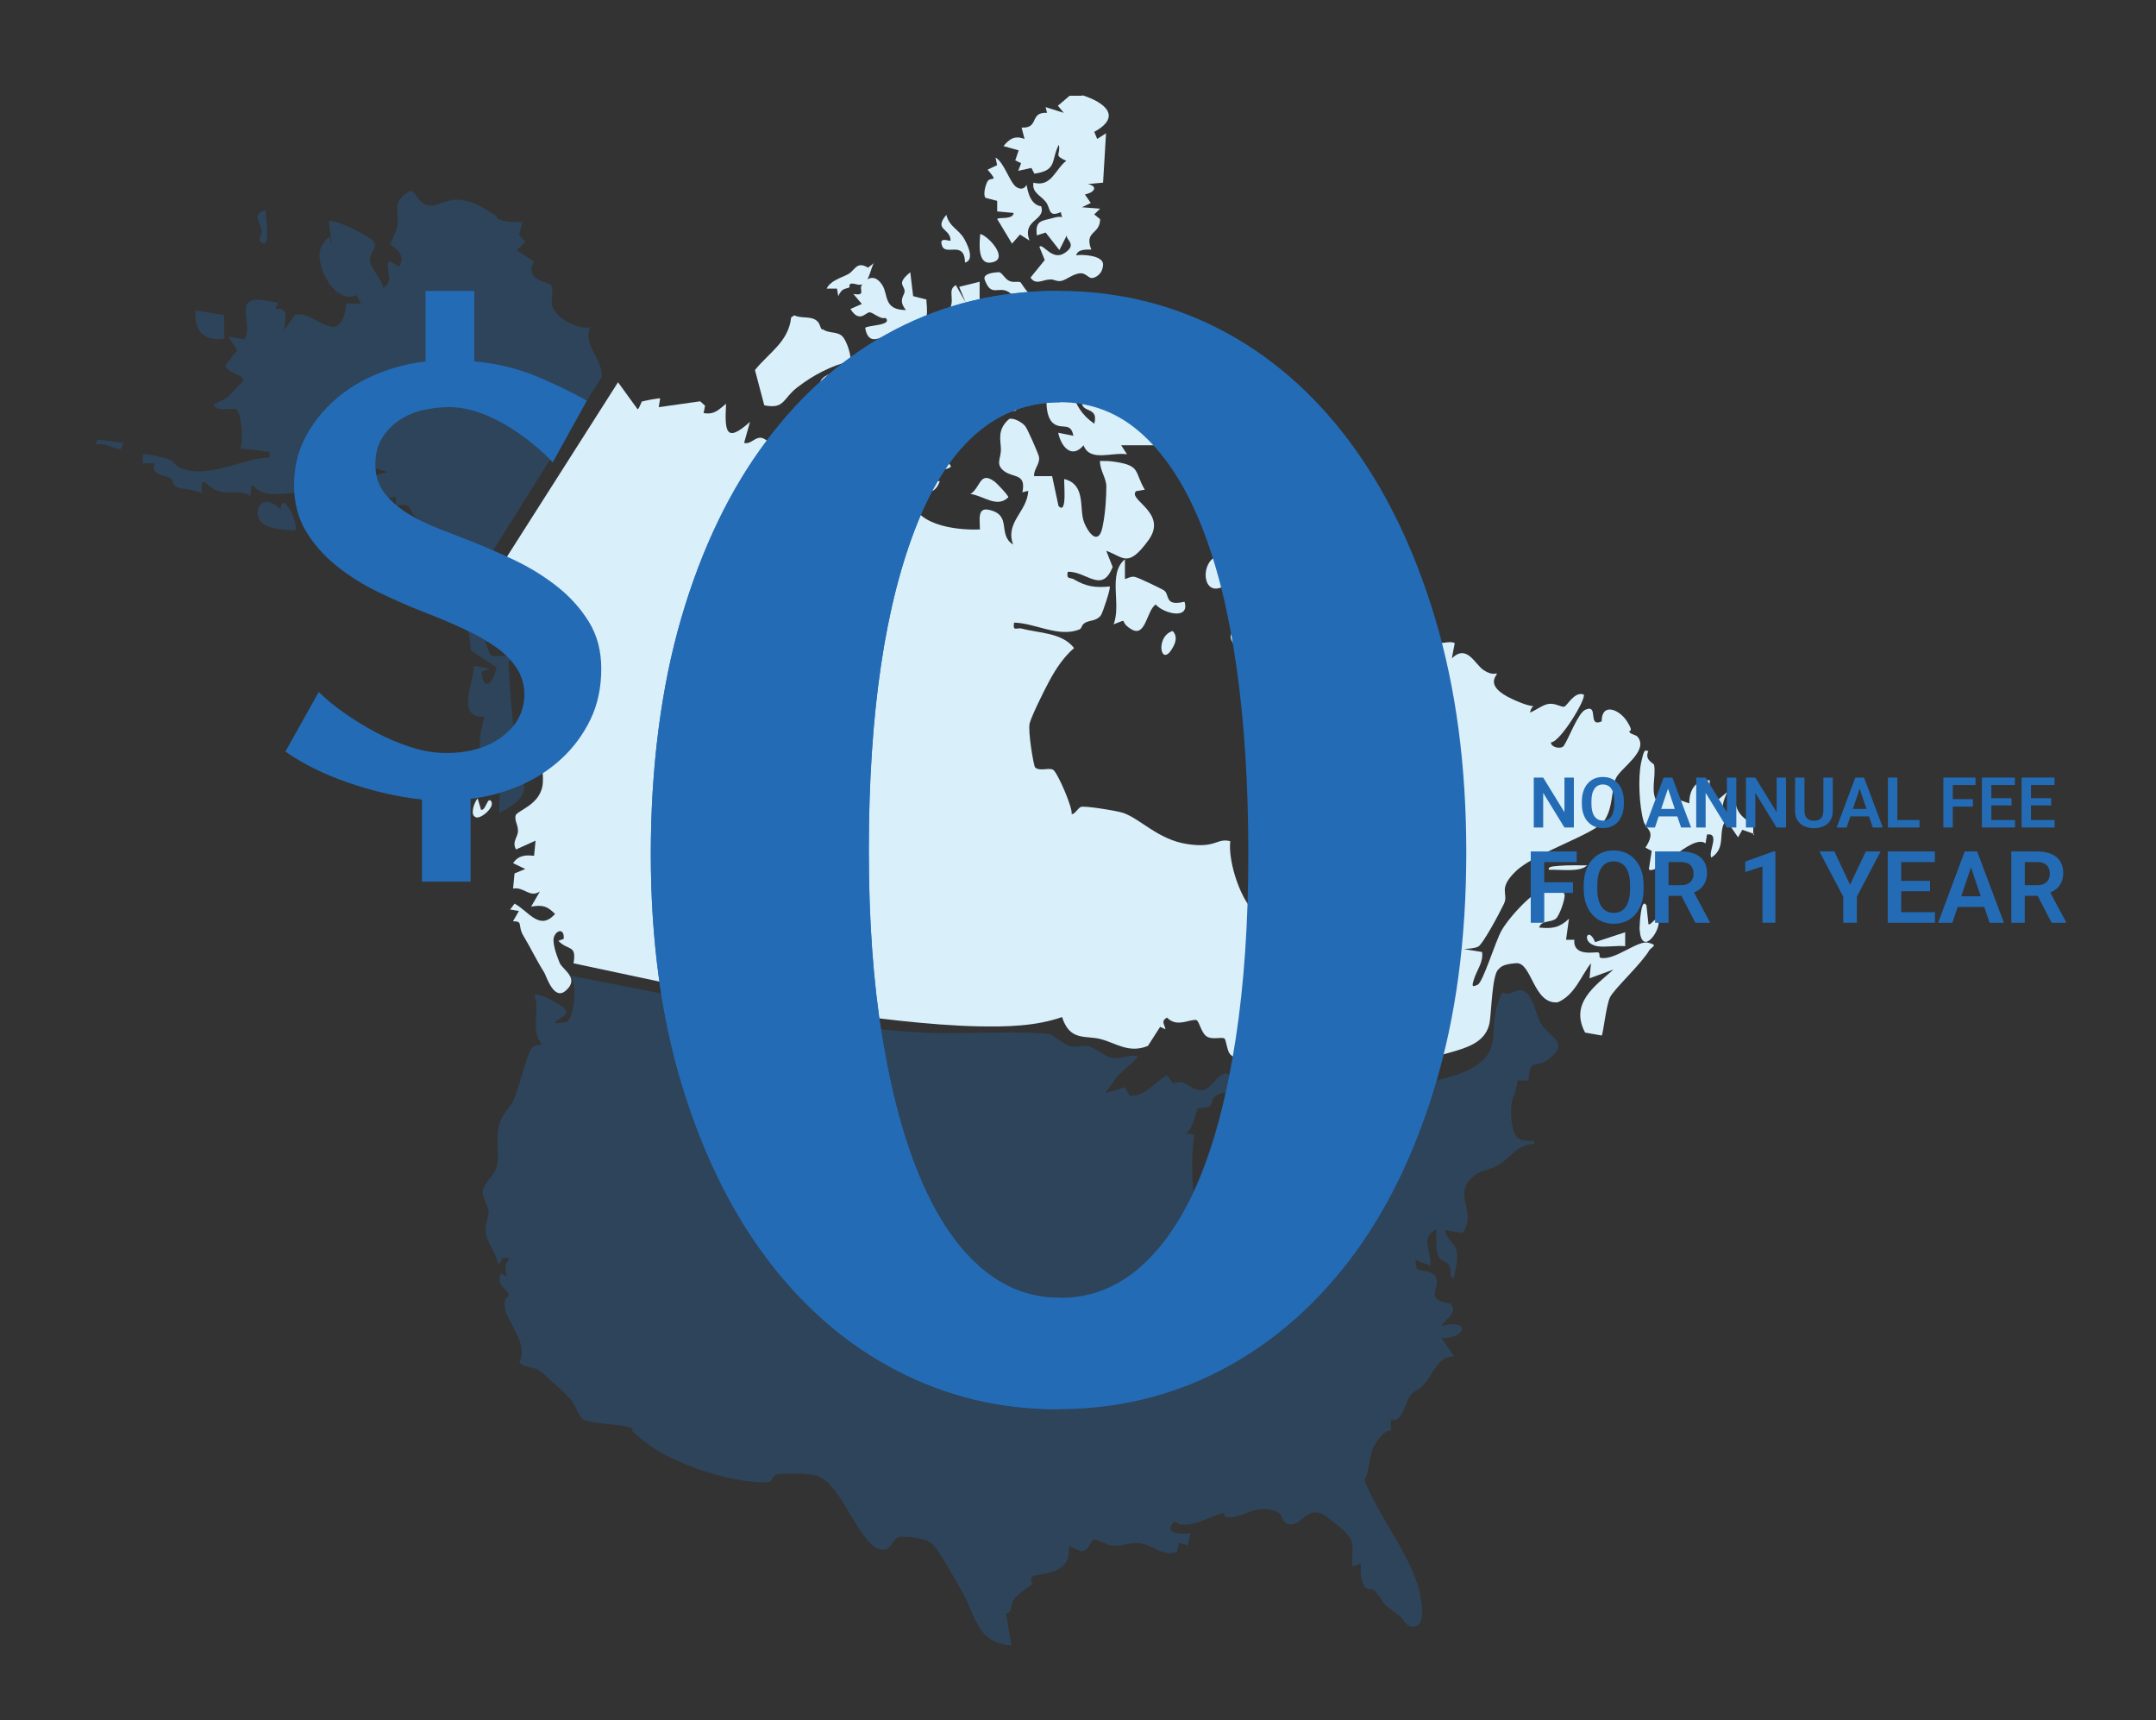 <?xml version="1.0" encoding="UTF-8"?>
<svg id="Layer_1" xmlns="http://www.w3.org/2000/svg" version="1.1" viewBox="0 0 430 343">
  <rect x="0" y="0" width="430" height="343" fill="#333333" stroke="none"/>
  <!-- Generator: Adobe Illustrator 29.2.1, SVG Export Plug-In . SVG Version: 2.1.0 Build 116)  -->
  <defs>
    <style>
      .st0, .st1 {
        fill: #246bb5;
      }

      .st2 {
        fill: #d9effa;
      }

      .st1 {
        opacity: .3;
      }
    </style>
  </defs>
  <path class="st2" d="M215.89,19c4.5,1.42,7.92,4.26,2.35,7.29l.59,1.42,1.76-1.14-.59,9.85-3.03.28c2.15.47,1.27,1.7-.59,2.08l1.17,1.7-1.76.85,3.62.28-1.17,1.14,1.17.95c0,3.13-3.23,2.27-1.76,6.06-1.08,0-2.64-.09-3.03,1.14,1.27-.19,5.48,0,5.38,1.89s-1.47,2.56-2.15,2.65c-.68.09-1.27-.95-2.25-.95-1.47,0-2.93,1.33-3.91,1.52-.98.19-1.56-.38-2.25-.28-1.47,0-2.84,1.23-3.91-.38l2.84-3.5-1.08-2.65c.78-.76,2.54,2.94,5.08,1.23s.2-2.56.39-3.5l-1.47,2.94-2.74-3.5-1.76.57c-.39-3.13,1.08-2.84,3.32-3.5s1.76.66,1.47-1.14c-2.64,1.14-1.96-.76-3.03-2.08-1.08-1.33-2.74-1.8-2.44-3.79,3.62.95,4.3-2.65,6.55-4.36-2.64-1.23-1.08-1.04-1.47-3.22-1.66,3.13-.2,5.11-4.89,5.78l-.59-1.14-2.64.57.59-1.52-1.17-.57.68-1.99-3.03-.85c1.17-1.42,2.25-2.18,4.2-1.42l-.59-2.27c3.62.19,1.47-3.13,5.08-2.94l-.29-1.14,3.62,1.14-1.17-1.42,2.35-1.99h2.44l.1-.09Z"/>
  <path class="st2" d="M349.88,166.3l-2.38-.84-.86,1.5-2.38-3.47c-1.81,2.25.19,5.54-2.95,7.51-.67-1.13,1.81-4.98-.86-4.6l-.29,1.78c-2.66-2.07-9.88,6.57-11.31,5.16l.57-3.66-1.24-.66c2.19-3.47.19-3.38-.38-5.26-.86-3-1.14-8.73-.48-11.73.67-3,.76-2.35,1.43-2.25-.86,1.78,1.14,2.44,1.14,2.72.48,2.35-.95,5.73.86,7.7l.38-2.82,2.28-.66.29,2.35,3.23,1.13c-.09-2.53,1.24-4.88,4.09-4.6-.19,1.69,0,3,1.43,4.04l2-1.69c-.95,2.44-1.62,3.66,1.14,5.16l.57-2.91c.38,2.07,1.71,3.19,3.52,4.04v2.35l.19-.28Z"/>
  <path class="st2" d="M127.68,80.22c.39-.29,3.89-.88,3.99-.78l-.29,1.75,8.27-1.17.97.88-.29,1.46c2.14.39,3.02-.68,4.48-1.85-.29,5.46-.1,7.99,4.77,3.61l-1.17,4.19c1.36.39,2.24-1.36,3.6-.97,1.36.39,4.28,3.51,5.26,4.39.97.88,2.63,3.31,3.02,3.51,1.46.78,4.67-1.17,5.35,3.51l-2.92.97v2.24c1.75,0,3.6,1.17,5.16,1.27,1.56.1,3.02-.68,4.09-.58,1.07.1,3.7,2.63,3.8,3.41.29,1.17-.88,1.75-.97,2.24,0,.78,1.65,2.14,1.56,3.31v-2.63c2.53-.78.19-3.22.58-5.36.1-.58,5.55-2.24,4.19-3.41-1.36-1.17-4.96,3.8-5.35.29l5.94-2.14c-.19,6.33,8.86,7.41,13.72,7.21,0-1.95-.58-4.48,1.85-3.9,4.67,1.07,1.56,4.87,4.77,6.92-1.65-4.48,2.82-6.53,3.02-10.72l-1.17.29c.78-3.8-1.75-2.83-3.6-4.19-1.85-1.36-.68-2.53-.68-4.29s-.88-4,1.65-6.14c.88-.29,2.63.68,3.21,1.46s2.43,5.16,2.63,5.75c.58,1.56-.97,2.63-.88,4.19h3.6l1.27,5.94c1.85,2.05.97-5.16,1.17-5.36,4.48,1.17,2.82,6.04,3.99,8.77,1.17,2.73,2.92,4.09,3.6.88.68-3.22.78-6.53.78-8.19s-1.27-3.12-1.27-5.07c1.07,0,2.04,0,3.11.19,5.06.78,3.7,1.95,5.84,5.55l-1.75.29c-1.75,1.75,6.52,4.29,2.43,9.84-4.09,5.55-4.87,3.31-8.37,2.05l1.27,3.22c-2.14,5.46-5.26.78-8.96.97-.29,1.56.39,1.07,1.17,1.46,2.43,1.46,4.28,1.75,7.2,1.46.29.19-1.36,5.16-1.75,5.75-.88,1.17-2.24.97-3.11,1.46s-.58,1.07-1.17,1.36c-4.19,1.66-8.76-1.27-13.04-1.36-.29,1.85.49.97,1.46,1.17,3.6.97,8.08.78,10.51,3.9-2.04,1.75-3.6,4.09-4.87,6.43-1.27,2.34-3.6,7.11-3.99,8.58-.39,1.46.78,8.38,1.07,8.77.88.88,2.73,0,3.6.49.88.49,3.99,7.7,3.7,8.87.78-.1,1.17-1.17,1.85-1.46s7.2.78,8.37,1.17c3.5,1.17,7.01,5.36,12.85,6.24,5.84.88,5.84-1.27,8.57-.58-.49,4,2.14,12.38,5.45,14.62,3.31,2.24,2.04.49,2.73,1.07,1.36,1.17,1.17,4.29,4.96,3.41-1.85-4.68,2.53-1.95,3.02-2.44.1-1.17-.97-1.56-1.17-2.73-.19-1.17.1-2.34-.39-3.8-.78-2.53-4.48-7.6-6.23-9.94,1.17-2.14,3.5-3.12,4.58-5.46,1.85-4,1.17-8.58-1.36-12.08-2.53-3.51-6.42-4.19-6.72-5.26-.49-1.75,1.36-3.51.97-5.65s-2.34-3.8-3.02-5.36c-.68-1.56-.39-2.63-.88-3.9-.49-1.27-4.38-4.09.78-4.87s3.31.39,7.5-1.56c4.19-1.95,5.06.39,6.13.97,1.07.58,1.17,1.95,2.04,2.24,1.17.39,4.19-.68,5.45.19,1.27.88.68,3.31.88,3.8.19.49.88.29,1.07.68.78,1.46,0,3.12,2.34,2.63l-.29,4.19,2.43-2.92c.58-.1,3.21,2.73,4.67,1.17,1.46-1.56,2.53-4.39,2.63-4.68.39-2.05-3.6-7.89-.29-7.89s3.31,2.34,4.09,2.92c.78.58.39.97.58,1.07.39.19,2.04-.39,2.82.1l-.58,3.02c3.02-2.92,4.57,1.17,6.33,2.34,1.75,1.17,2.53.58,2.63.68.29.29-2.82,2.34,3.02,5.07,5.84,2.73,4.19.19,3.6,2.73,1.27-.49,2.63-1.66,3.89-1.75,1.27-.1,2.34.68,2.92.58.58-.1,2.04-3.12,3.89-2.44.68.68-4.67,9.55-6.52,9.55,0,1.07,2.24,1.46,2.63.58.97-1.46,2.82-6.53,4.28-7.11,2.73-1.17.29,3.61,3.21,2.34,0-3.8,3.5-2.44,5.06,0,1.56,2.44.19,1.66.49,2.14.29.49,1.27.49,1.65.97,2.24,2.83-3.5,6.24-4.38,8.28-.88,2.05-.49,5.85-2.34,8.48-1.85,2.63-13.72,6.33-17.52,9.94-3.8,3.61-1.46,4.48-2.43,6.53-.97,2.05-4.28,8.19-5.16,8.58-.88.39-1.85.39-2.82.49l3.6.58c.29,1.95-.97,3.51-1.56,5.26-.58,1.75-.39,1.75.68,1.27,1.07-.49,3.5-8.58,4.77-10.82,1.46-2.63,8.37-10.72,11.68-8.67l.88,1.46c.19.88-1.07,4.39-1.75,4.87-.97.78-2.92.29-3.31,1.75,2.63.29,4.09,0,5.94-1.75l-.58,4.19h1.65c-.29,3.51,4.28,2.34,4.77,2.53s0,.97.49,1.07c2.82.58,7.3-3.51,9.44-3.02,2.14.49.78.78.29,1.46-1.65,2.83-7.11,7.8-7.88,9.45-.78,1.66-1.36,7.31-1.65,7.6l-3.31-.58c-3.11-5.85,1.95-9.26,5.65-12.57l-4.77,1.75.29-3.02c-2.04,2.63-3.21,6.33-6.62,7.8-4.87.49-5.16-7.99-8.27-7.8s-3.31,1.07-3.5,1.17c-1.36.88-1.46,8.87-1.85,10.82-1.36,6.33-10.51,5.07-14.6,8.67-4.09,3.61-3.6,4.39-4.48,5.65-.88,1.27-.68,2.63-1.07,2.83-1.27.88-8.96.49-8.27,4.87h3.6c.88.68-5.94,3.02-6.52,3.31-2.04,1.07-3.21,3.31-5.45,3.22-.49-2.24,1.75-4.29,1.75-6.33s-.97-2.14-1.07-3.02c-.19-1.36.88-3.12-.1-4.97l3.31,2.44c1.17.29,1.56-1.66,1.27-2.34-.29-.68-3.8-3.9-4.28-4.09-3.5-1.07-8.57,1.85-12.95-.78s-.78-1.66-1.17-2.14c-.39-.49-1.36-.58-1.85-1.36-.49-.78-.68-2.73-.97-2.92-.58-.39-2.34.29-3.5-.39s-1.56-3.22-2.14-3.31c-1.36-.19-3.89,1.56-5.84-.49-1.27.78-.49,1.27-.29,2.34l-1.07-.49-2.43,3.8c-3.8,1.56-6.42-.58-9.44-1.36-3.02-.78-6.13.49-7.69-4.39-5.26,1.85-11.1,1.95-16.65,1.85-9.83-.19-21.61-1.75-31.54-3.12-16.65-2.24-33-6.04-49.25-9.45.68-3.8-1.07-2.44-3.02-4.48l1.07-.39c.19-2.63-2.14-1.46-2.04.39.1,1.85,1.17,4.19,1.27,4.48.68,1.36,3.99,3.02,1.17,5.46-2.34,2.05-3.8-2.73-4.28-3.61-1.65-2.63-2.73-4.97-4.09-7.21-1.36-2.24,0-3.02-2.14-3.02l1.17-2.05-1.75-.29.88-1.17c2.82,1.46,4.96,5.55,8.08,2.05-1.56-1.56-2.43-1.85-4.77-1.46l1.75-3.02c-2.04,1.36-3.11-.97-5.35-.58l.29-3.02,2.14-.88-2.43-1.17c1.07-1.56,2.43-1.66,4.19-1.46l.29-3.02-3.89,1.75c-.88-1.56.39-2.44.39-3.7s-.68-1.95-.49-3.02c.19-1.07,5.26-2.14,5.45-6.72.19-4.58-1.46-3.41-1.75-5.36-.29-1.95.19-4.39,0-6.53-.58-5.46-1.75-10.82-1.17-16.47l-4.77.58c-.58-.39-.88-6.04-1.56-7.11s-3.41-.49-2.63-2.63l26.87-42.2,3.89,5.36c.39,0,.58-1.36,1.07-1.66l-.49.29Z"/>
  <path class="st1" d="M226.98,210.76l-4.19,3.9-2.34,3.31,3.9-1.17.97,1.66c3.12.29,4.97-2.73,7.41-4.09l1.27,1.66c2.53-1.17,3.51,1.66,5.85,1.36,1.75-.29,2.83-3.12,4.78-3.41,2.24,1.36,3.9.29,5.07,3.02-1.75,1.17-4.87.39-6.63,1.17-1.75.78-1.07,1.95-1.85,2.44-.78.49-1.75.1-2.24.39-.49.29-.97,4.39-2.53,4.97l1.75.29c-.78,5.85-.49,10.92.68,16.67,1.95,1.46,4.68-1.56,5.17-3.31,1.07-4.19-2.44-6.33-2.14-9.26.29-2.92,1.85-3.8,1.66-5.85l1.75.58,1.27-4.68c7.6-.97,7.5,4.58,5.26,10.04,1.95.29,1.46-3.02,3.8-2.34s2.05,3.51,2.14,4.48c.19,2.05-5.07,7.8-.88,8.58,3.8.78,11.11-4.78,13.45-7.6,1.95-2.34.49-2.44,0-4.87,3.9-.78,9.16-.19,10.04-5.26s-.39-1.66-.19-2.53c1.07-5.17,7.7-5.46,11.5-7.02,9.45-4.09,4.09-8.48,7.89-15.98,2.14.88,3.12-1.46,4.78,0,1.66,1.46,1.95,4.68,3.12,6.43,1.85,2.73,5.65,3.61,1.27,6.92-2.34,1.85-3.7-.49-3.9,4.19h-2.24c0,1.66-.97,3.22-1.17,4.68-.19,1.46-.19,6.24,1.66,7.02,1.85.78,2.92-.19,2.92.88-3.61.29-4.58,2.63-6.92,4.09-2.34,1.46-3.7,1.07-5.26,2.44-4.39,3.8.88,6.72-2.14,11.31l-3.51-.58c.19,1.95,2.05,2.34,2.34,4.48.29,2.14-.39,3.31-.58,5.07-1.07,0-.39-1.46-.88-2.44-.49-.97-1.66-.78-2.05-1.66-.78-1.36-.58-3.9-.58-5.56-3.31,1.46-.88,4.48-1.17,7.21l-3.02-1.17.29,1.85c.97.39,2.83.29,3.51,1.17,1.95,2.24-2.73,4.87,3.31,5.75,1.36,2.14-.97,2.73-1.85,4.39,5.94-1.46,4.87,2.53,0,2.44l2.44,3.61c-3.41.19-4.09,3.51-5.75,5.36-1.66,1.85-1.95,1.27-2.92,2.44s-1.75,5.85-3.9,4.78v2.34c-1.27-.49-3.41,2.73-3.7,3.8-.68,1.95-.58,4.09-1.56,6.04,2.73,6.82,8.19,13.64,10.52,20.56.58,1.66,1.95,7.8-.19,8.48s-2.34-1.46-3.61-2.24c-4.19-2.92-2.24-2.14-4.78-4.87-.49-.49-1.36,0-1.75-.58-1.07-1.27-.97-3.22-.88-4.78l-1.75.58c-.19-1.75.39-3.7-.29-5.36s-5.36-4.97-5.65-5.07c-3.22-1.46-4.09,2.14-6.24,2.05-2.14-.1-1.56-1.85-2.53-2.34-4.09-1.95-6.33.58-9.06.88-2.73.29-1.27-.88-1.95-.78-1.36.19-4.48,1.95-6.82,2.24-2.34.29-1.95-.29-2.92-.58-2.53,2.44,1.46,2.63,3.22,2.34l-.58,2.44-1.75-.58-.39,1.85c-2.92,1.17-5.07-1.66-7.7-1.75s-3.12.78-5.26.49c-1.17-.1-2.92-1.27-3.61-1.17-.68.1-.88,2.24-2.53,2.34l-2.53-1.07c.97,6.04-6.33,5.36-7.11,6.04-.78.68,0,1.17-.19,1.56-.19.39-3.02,1.95-3.7,3.22s0,2.24-1.46,2.63l1.07,6.33c-6.82-.29-7.11-5.85-9.65-10.33-2.53-4.48-4.97-8.77-6.04-9.75-1.46-1.36-4.78-1.66-6.72-1.46-1.56.19-1.36,3.61-4.48,2.14-3.61-1.66-7.21-12.47-11.5-14.23-1.66-.68-6.14-.68-7.99-.49-1.85.19-.68,1.66-2.83,1.66-6.82,0-17.83-3.51-23.39-7.7-5.55-4.19-1.75-2.53-2.92-3.02-2.24-1.07-8.19-.78-10.04-1.95-.68-.49-1.56-3.02-2.44-4-.88-.97-5.26-5.07-6.33-5.75-1.07-.68-3.41-.49-3.8-1.66,1.95-3.61-2.73-8.19-2.92-10.82-.19-2.63.97-1.66.78-2.63-.19-.97-2.63-1.75-1.56-4.09l1.17.58c-.29-1.66-.58-2.24.58-3.61-2.14-.58-1.27.68-2.34,1.17-.19-2.05-2.24-4.48-2.44-6.33-.19-1.85.58-2.83.58-4.09s-1.27-2.73-1.17-4.19c.1-1.46,2.44-3.22,2.83-4.97.58-2.53-.29-5.26.39-7.99.68-2.73,2.24-3.51,3.02-5.36.78-1.85,2.63-8.77,3.31-9.84.68-1.07,1.36-.97,2.34-.97-1.85-2.05-1.17-4.87-1.17-7.5s-1.17-2.83.58-2.44c1.75.39,4.39,2.14,4.78,2.44,1.85,1.75-1.27,1.95-1.75,3.22l2.44-.29c1.36-.78,2.34-7.8.58-9.26,23.1,4.29,46.1,9.84,69.58,11.31,8.09.49,18.03-.39,25.73.29,1.27.1,2.92,2.05,4.48,2.44,1.56.39,2.34-.19,3.51,0,1.75.39,3.22,2.05,4.87,2.34,1.66.29,3.12-.58,4.78-.39l.49.29Z"/>
  <path class="st1" d="M99.11,43.49c1.34.88,3.55.78,5.09.78l-.67,2.65,1.25,1.27-1.73,1.76,3.45,2.16c-2.11,4.02,2.97,3.92,3.45,4.8.48.88,0,2.65.1,3.82.48,2.55,5.18,5.1,7.68,4.51-1.63,3.23,2.59,6.66,2.3,9.9l-27.54,44c-.58,2.16,2.49,2.74,3.17,3.82.86,1.57.86,6.08,2.4,7.84h3.84c.19,0-.48.88-.48,1.47.19,5,.96,13.52,1.73,18.62.77,5.1,4.13,7.35-3.55,11.17-.19-.29.19-5.88.38-6.47s3.07-1.96,1.92-3.14c-1.15-1.18-2.11,2.55-2.97,1.76l-.29-1.18-.38,1.08-1.63.2c-1.25-4.31-1.25-7.15,0-11.37-5.85.2-2.11-6.76-2.11-10.19l3.26.59-1.73.59c.29,4.41,2.59,1.96,2.97-.88l-5.09-3.33c-.38-6.37-3.65-13.13-7.96-17.74-4.32-4.61-1.54-.59-2.11-1.08-2.02-1.86-.58-5.1-2.49-7.06l2.3-.29c-2.69-1.37-.77-3.43-4.7-2.74v-1.76l-1.82.29v2.65c-3.55,2.35-3.84-.59-7.2-.59-.96-3.43-3.65,3.43-5.66-1.57-2.02-5,4.13.88,4.13-1.47l-2.3-.88c1.54-1.86,5.28-3.82,7.39-2.16,2.11,1.67.67,3.23,2.02,3.63l-.58-4.21,2.3-.59c-2.88-1.08-5.28-1.67-8.35-1.08s-2.69,1.57-3.74,1.67c-1.63.2-3.74-1.08-5.57-.59l.58,4.21c-3.74-.39-7.1,1.47-9.98-1.76l-.29,2.35c-2.02-1.57-4.13-.2-6.52-1.08-2.4-.88-3.26-3.72-3.17.49-1.44-.78-3.65-.78-4.8-1.18s-.67-1.27-1.34-1.76c-1.34-.78-4.22-.78-3.17-3.04h-2.4v-1.76c.29-.29,4.51.69,5.28.98.77.29,1.25,1.27,2.3,1.76,5.66,2.16,11.8-1.86,17.66-2.16.1-1.57,0-.98-.86-1.18-1.54-.29-3.36-.39-4.99-.59.77-1.37.19-7.15-.67-7.74s-3.74.69-4.61-.98c0-.2,2.11-.98,2.69-1.47s3.07-3.14,3.17-3.33c.58-.98-3.26-1.57-3.55-3.04l2.4-3.04-1.82-2.74,3.26.59c2.11-3.92-3.65-9.9,6.72-7.25l-.58,1.18c2.97-.49,1.82,2.16,1.82,4.21l2.11-3.04c4.13-.98,9.02,7.25,10.27-2.25h2.88l-.86-1.67c-4.51,2.16-9.02-6.96-6.81-10.09,2.21-3.14,1.25-.39,1.82-.39l-.58-4.21c.77-.78,8.64,3.04,9.12,4.21s-1.06,2.16-.86,3.72c.19,1.57,2.3,3.43,2.59,5.29,2.49-1.47.29-3.23,1.15-5.39l2.02,1.18c1.82-2.65-1.73-4.21-1.73-4.51s1.34-2.55,1.44-3.92c.29-2.94-1.25-4.31,2.4-6.66,1.15-.29,1.63,2.45,3.65,2.84,2.02.39,3.65-1.37,6.24-1.08,3.26.29,5.28,1.86,7.58,3.33v.29Z"/>
  <path class="st2" d="M264.04,118.99c-.19,0-.58-.7-1.17-.6l-1.75,1.7c-2.92-.7-3.02-3.8-3.51-4.1-.49-.3-1.75,0-2.43-.2-.68-.2-1.17-1.2-1.66-1.4-.88-.3-4.97-1.2-5.36-1l.58,1.2c-3.41-1-2.82,1.6-5.06,2.5-3.99,1.7-4.19-5-1.07-6.1,3.12-1.1,4.87,0,5.45-2.4.58-2.4-3.12-2.5-1.17-5.4,1.95-2.9,4.58-2.6,5.74.3,1.36-1.2,2.43-2.2,2.14-4.3l-4.19-.6c.39,2.2-1.17,2.4-3.02,2.5,1.66-3.6-5.36-9.2-8.08-9.2s-1.75,2.1-3.31,1.8l1.17-2.8c-.58-1.3-2.92-1.2-3.41-1.7-.49-.5,0-1.2-.29-1.5-.29-.3-6.04-3.7-5.26-1.7l1.75,2.8h-6.52l1.17,1.8c-3.02-.5-7.4,1.6-8.67-1.8-2.34,2.8-4.48.3-5.06-2.5l3.02.6c-.49-2.8-2.24-1.2-3.89-2.4-3.21-2.2-.88-14.8,4.48-14.1-2.04,5.2-1.17,10.9,3.6,14.1.97-4-3.41-1.5-2.34-5.5l2.43.9-1.27-2.7-1.75.6.78-4.7,2.04-2.5c4.09-.3,8.57-3,10.91,1.7-3.89.3-3.99,3.2-7.21-.6l2.04,6.7c.78-2.6,2.04-.9,3.31-2.2l-.58-2.1,5.06-.7.49,1.8,1.75.5v2.7l4.09.6-.58-3.1,2.92.7-.58,4.3,2.04-2.4.29,2.4c1.17.2.29-1.4.58-1.8s2.43,1,3.6,0l1.17,3.7c.19-.5.29-3,1.46-2.4,2.24.9-.88,3.5-.29,4.3l4.19-.6-3.6,1.2,2.14,1.2.58,2.5c2.53-1.5,3.41,1.2,4.67,1.3,1.27.1,1.95-1.4,3.31-1,2.04.6.97,3.3,4.77,1.6v1.8c1.75.3,3.12-2.7,4.77-1.5l.58,1.9-1.17.3v.9c0,.4,1.75-.1,1.17,3.1l-1.85.6,1.75,3.4-5.26-1.3-.39-3.6c-.97,3.8-4.77.5-4.97.7-.19.2-1.66,2-1.27,2.4l2.43,1.2-3.31-.6-.29,1.2c1.17.8,3.21,1.1,4.19,1.6,2.53,1.3,2.73,1.4,5.74,2.5,1.85.7,5.06,3.4,6.72,4.7l-2.43-.6c.39,1.7,2.34,1.9,1.36,3.9l1.07.7c-2.63,0-6.72-2.2-8.96-.3l7.11,3.1,1.27,2.1h-9.25l.29-.1Z"/>
  <path class="st2" d="M186.61,88.95c.46.56,3.05,3.74,3.05,4.11-1.67,1.4-5.27-.65-4.53,2.62l2.31.28c-1.39,3.92-4.9,1.68-7.4.28l.28-1.12,1.94-1.12c-3.52-.93-3.24,1.12-4.9,2.24s-9.99,3.08-10.92.28c-.93-2.8.19-2.43-.18-2.99-.37-.56-6.38-1.03-5-5.23.74-1.03,6.66.47,8.14.56,1.48.09,2.31.47,2.04-.84-1.2-1.68-11.75-1.5-9.34-4.95,2.41-3.46,3.33-.47,3.7-1.68h-3.33c0-1.03-.74-2.24-.65-3.08.09-.84.93-.37,1.11-.75.56-.84.46-1.68,1.48-2.43,1.02-.75,5.46-2.24,5.92-1.78v2.9l3.42-.56v3.46l2.31-.56v-2.9c2.5,1.03,1.57,3.83,1.67,5.98.09,2.15-.28,1.87.83,1.4,2.68-1.12-.83-5.7.93-7.94l3.89,1.12-2.22-2.62,1.76-1.21c3.42,1.4.74,3.74.46,6.35-.28,2.62.74,8.6,1.48,9.53.74.93,1.48.47,1.76.75v-.09Z"/>
  <path class="st2" d="M164.07,65.62c1.13.92,2.89.41,3.92,1.43s1.96,4.49,1.55,5c-3.71.82-7.32,2.75-10.41,5.1-3.09,2.34-2.58,4.49-6.7,3.67l-1.86-7.03c2.78-3.47,6.7-5.61,7.22-10.5l.62-.41c1.24.61,2.99.2,4.12.82,1.13.61.93,1.63,1.44,2.04l.1-.1Z"/>
  <path class="st2" d="M203.56,56.34c.1,0,1.21,2.05,2.02,2.28-1.21.68-1.51.57-1.21,2.4,2.12.57,4.14,1.94,6.46,1.48,2.32-.46,3.64-4.45,7.37-3.54l2.93,4.56c-2.02,5.25-2.52,2.74-5.55,3.42-3.03.68-7.17,2.62-11.31,1.03-1.41-.91-.91-8.33-3.03-9.7s-3.53,1.14-4.85-2.51c-.5-1.37,2.52-1.48,2.83-1.48.61,0,1.11,1.26,2.02,1.71.91.46,1.72,0,2.42.34h-.1Z"/>
  <path class="st2" d="M224.35,115.47c.66-.18,1.13-.55,1.89-.46.75.09,5.56,2.49,5.85,2.67,1.32.83,0,3.31,4.15,2.3,1.13,3.68-4.15,2.39-5.75.55-1.79,1.2-1.98,6.63-4.81,4.97s-.19-2.3-3.58-1.01c1.6-4.05-1.23-10.04,2.26-12.98v3.96Z"/>
  <path class="st2" d="M184.77,60.06c.76,6.88-2.27,4.66-5.87,5.66-1.89.55-5.58,4.22-6.34-.33.28-.56,5.58-.44,4.07-2-1.14.33-2.46-1.11-3.22-1.11s-1.99,2.22-3.79-.67l2.27-1-1.7-2c2.65.44,1.04-.89,1.7-1.78,1.32-1.89,2.84-1.89,4.07,0,1.23,1.89.19,4.99,4.73,4.99-1.7-2-.19-3-.28-3.77,0-1.22-1.7-1.44,1.14-3.77l.57,4.77,2.65.67v.33Z"/>
  <path class="st2" d="M204.7,36.82c.21.2.32,3.92,2.96,4.32.95,2.91-3.91,2.61-2.33,6.83l-1.9-1.2-1.59,1.81-2.96-4.92c.32-.4,3.17.2,3.28-1.2l-3.28-.3v-2.11l-2.33-.6c-.53-.6,0-2.61.42-3.31.63-1,2.33.4,0-2.31l1.9-.9-.32-1.51c1.8,1,2.85,5.12,4.23,5.92,1.37.8,1.9-.4,1.9-.4v-.1Z"/>
  <path class="st2" d="M194.98,70.6c1.47,1.49.46,2.88.83,3.57s1.29.99,1.38,1.59c.09.6-.83,1.29-.92,1.79-.09.5,1.1,1.69,1.01,3.67-.09,1.98-2.21,1.79-2.3,4.07-1.1,1.79-1.66-1.98-2.58-3.18-1.29-1.69-4.32-2.28-3.59-5.56l2.85,1.19c-.37-2.08.09-4.37-1.1-6.05l3.96.6-.55-1.49,1.1-.3-.09.1Z"/>
  <path class="st2" d="M206.83,71.18c0,3.3-.19,7.12-4.01,6.91,1.15,3.4-.86,5.98-2.1,1.34-1.24-4.64-.95-11.04,6.11-8.25Z"/>
  <path class="st2" d="M174.32,52.38c-.6,1-1.03,3.59-1.98,4.17-.95.58-1.8-.08-2.49,0-.69.08-.34.67-.43.75-.95.42-1.46.08-2.23,1.75l-.26-1.5h-2.06c.77-1.59,2.75-2.09,4.21-2.84,1.46-.75,1.72-2.75,4.04-1.34l1.29-1h-.09Z"/>
  <path class="st2" d="M195.38,56.19v8.43l-3.34,1.11.65-4.77-3.98,1.33c2.37-1.89-.11-4.44,1.94-5.43l1.94,3.44-1.29-3.1,3.98-1h.11Z"/>
  <path class="st1" d="M55.96,101.57c.19-4.21,3.83,3.08,2.89,4.21-2.15-.23-7.75,0-7.47-3.87.56-2.96,3.17-1.82,4.57-.34Z"/>
  <path class="st2" d="M193.57,98.49c2-1.27,1.81-4.57,4.67-2.55.48.3,2.96,2.92,2.86,3.22-2.29,2.25-4.96-.37-7.63-.67h.1Z"/>
  <path class="st2" d="M328.36,180.42l.41,3.83c.34.62,1.98-2.38,2.04-.31s-3.47,6.83-3.81,1.24c0-.72.27-6.21,1.29-4.76h.07Z"/>
  <path class="st2" d="M192.47,52.38c-.09-4.53-3.82-1.31-4.57-3.34-.75-2.03,1.49-.83,1.68-1.07,0-2.5-3.45-2.03-.84-5.13.65,2.5,2.52,2.86,3.63,4.89s1.77,4.29,0,4.65h.09Z"/>
  <path class="st1" d="M53.01,41.89c-.11.92.95,7-.5,6.66s-.17-1.83-.33-2.58c-.44-2.17-1.95-3.25.83-4.08Z"/>
  <path class="st2" d="M241.15,95.3c.66,2.17,2.34,4.51-1.31,4.77-2.44-1.91-1.97-4.51,1.31-4.77Z"/>
  <path class="st2" d="M95.82,161.36c.98.78,1.39-2.77,2.16-1.56s-2.3,3.72-3.14,3.12c-1.18-.43-.21-3.03.42-3.72l.63,2.08-.07.09Z"/>
  <path class="st1" d="M44.7,62.83v4.71c-4.58.65-6-2.23-5.68-5.63l5.68.92Z"/>
  <path class="st2" d="M316.5,172.6c-1.49,1.36-5.09.75-7.55.84-.44-.7,1.14-.7,2.02-.8,1.84-.14,3.69-.09,5.53-.09v.05Z"/>
  <path class="st2" d="M202.06,68.59l-4.77-2.18,1.55-4.5c3.09,0,3.35,4.22,3.09,6.68h.13Z"/>
  <path class="st2" d="M324.13,185.9v2.77c-1.74-.18-3.96.27-5.6,0-3.38-.63-1.83-4.29-.39-.81l5.99-1.97Z"/>
  <path class="st2" d="M233.94,129.05c-2.4,4.46-3.67-2.12-.07-3.23.92.89.71,2.12.07,3.23Z"/>
  <path class="st2" d="M195.5,46.66c1.57.34,5.68,4.81,2.54,5.61-3.26.92-2.66-4.01-2.54-5.61Z"/>
  <path class="st1" d="M24.67,88.3l-.62,1.27c-2.08-.16-2.6-1.32-5.1-.95l.62-.95,5.1.64Z"/>
  <path class="st0" d="M110.22,92.18c-1.06-1.16-2.39-2.39-3.98-3.69-1.59-1.3-3.31-2.51-5.14-3.62-1.84-1.11-3.74-2-5.72-2.68-1.98-.67-3.94-1.01-5.87-1.01-1.64,0-3.33.19-5.07.58-1.74.39-3.31,1.04-4.71,1.96-1.4.92-2.56,2.1-3.48,3.55-.92,1.45-1.38,3.24-1.38,5.36,0,2.32.65,4.27,1.96,5.87,1.3,1.59,2.9,2.95,4.78,4.06,1.88,1.11,3.89,2.08,6.01,2.9,2.12.82,4.06,1.57,5.79,2.25,2.99,1.16,6.06,2.49,9.2,3.98,3.14,1.5,5.98,3.26,8.55,5.29,2.56,2.03,4.66,4.37,6.3,7.03,1.64,2.66,2.46,5.77,2.46,9.34,0,3.77-.72,7.15-2.17,10.14-1.45,2.99-3.38,5.6-5.79,7.82-2.41,2.22-5.19,4.01-8.33,5.36-3.14,1.35-6.4,2.22-9.78,2.61v16.51h-9.7v-16.37c-4.64-.48-9.44-1.57-14.41-3.26-4.97-1.69-9.25-3.79-12.82-6.3l6.66-11.88c1.35,1.35,3.02,2.73,5,4.13,1.98,1.4,4.1,2.7,6.37,3.91,2.27,1.21,4.61,2.2,7.03,2.97,2.41.77,4.73,1.16,6.95,1.16,4.64,0,8.4-1.11,11.3-3.33,2.9-2.22,4.35-5.02,4.35-8.4,0-1.83-.49-3.52-1.45-5.07-.97-1.54-2.32-2.94-4.06-4.2-1.74-1.25-3.79-2.44-6.16-3.55-2.37-1.11-4.9-2.19-7.6-3.26-3.28-1.25-6.52-2.66-9.71-4.2-3.19-1.54-6.04-3.33-8.55-5.36-2.51-2.03-4.54-4.34-6.08-6.95-1.55-2.61-2.32-5.65-2.32-9.13s.75-6.64,2.25-9.49c1.5-2.85,3.45-5.33,5.87-7.46,2.41-2.12,5.19-3.84,8.33-5.14,3.14-1.3,6.4-2.15,9.78-2.54v-14.05h9.71v14.05c4.44.39,8.52,1.35,12.24,2.9,3.72,1.55,7.12,3.19,10.21,4.92l-6.81,12.31Z"/>
  <path class="st0" d="M248.97,170.28c0-13.76-.78-26.16-2.35-37.22-1.56-11.05-3.91-20.49-7.04-28.31-3.13-7.82-7.04-13.86-11.73-18.14-4.69-4.27-10.17-6.41-16.42-6.41-12.51,0-22,8.03-28.46,24.08-6.46,16.06-9.7,37.84-9.7,65.37,0,13.76.88,26.12,2.66,37.06,1.77,10.95,4.27,20.28,7.51,27.99,3.23,7.72,7.19,13.66,11.89,17.83,4.69,4.17,10.06,6.26,16.11,6.26s11.42-2.08,16.11-6.26c4.69-4.17,8.6-10.06,11.73-17.67,3.13-7.61,5.52-16.89,7.19-27.84,1.67-10.95,2.5-23.19,2.5-36.75ZM292.44,169.97c0,17.31-2.08,32.84-6.24,46.6-4.16,13.76-9.89,25.39-17.17,34.87-7.28,9.49-15.87,16.79-25.75,21.89-9.89,5.11-20.66,7.66-32.31,7.66s-22.11-2.56-32-7.66c-9.89-5.11-18.47-12.46-25.76-22.05-7.28-9.59-13-21.21-17.17-34.87-4.16-13.65-6.24-29.03-6.24-46.13s2.03-33.2,6.09-47.07c4.06-13.87,9.73-25.65,17.02-35.34,7.28-9.7,15.87-17.1,25.75-22.21,9.88-5.11,20.65-7.66,32.31-7.66s22.42,2.56,32.31,7.66c9.89,5.11,18.47,12.51,25.75,22.21,7.28,9.7,13,21.48,17.17,35.34,4.16,13.87,6.24,29.45,6.24,46.76Z"/>
  <path class="st0" d="M210.97,281c-11.44,0-22.11-2.56-32-7.66-9.89-5.11-18.47-12.46-25.76-22.05-7.28-9.59-13-21.21-17.17-34.87-4.16-13.65-6.24-29.03-6.24-46.13s2.03-33.2,6.09-47.07c4.06-13.87,9.73-25.65,17.02-35.34,7.28-9.7,15.87-17.1,25.75-22.21,9.88-5.11,20.65-7.66,32.31-7.66l.47,22.21c-12.51,0-22,8.03-28.46,24.08-6.46,16.06-9.7,37.84-9.7,65.37,0,13.76.88,26.12,2.66,37.06,1.77,10.95,4.27,20.28,7.51,27.99,3.23,7.72,7.19,13.66,11.89,17.83,4.69,4.17,10.06,6.26,16.11,6.26l-.47,22.21Z"/>
  <g>
    <path class="st0" d="M326.14,171.45c-.53-.61-1.16-1.07-1.88-1.39s-1.54-.48-2.43-.48-1.69.16-2.42.48c-.73.32-1.36.78-1.88,1.39-.53.6-.94,1.32-1.23,2.18s-.44,1.82-.44,2.9v.73c0,1.07.15,2.04.44,2.9.29.85.71,1.58,1.24,2.18s1.17,1.06,1.89,1.38c.74.32,1.54.48,2.42.48s1.7-.16,2.43-.48,1.36-.78,1.88-1.38.93-1.32,1.22-2.18c.29-.86.43-1.83.43-2.9v-.73c0-1.08-.15-2.05-.44-2.9-.29-.85-.7-1.58-1.23-2.18ZM325.1,177.26c0,.77-.07,1.45-.21,2.04s-.35,1.09-.63,1.5c-.27.4-.61.71-1.02.92s-.87.31-1.39.31-.98-.1-1.39-.31-.75-.51-1.04-.92c-.28-.41-.49-.91-.64-1.5-.14-.59-.21-1.27-.21-2.04v-.75c0-.77.07-1.46.21-2.04.15-.59.36-1.09.64-1.49s.62-.71,1.02-.91c.4-.21.87-.31,1.39-.31s.98.1,1.39.31c.41.2.76.5,1.04.91s.49.9.63,1.49c.14.59.21,1.27.21,2.04v.75Z"/>
    <path class="st0" d="M408.91,177.97c.4-.18.78-.38,1.1-.63.48-.36.84-.82,1.1-1.36s.39-1.18.39-1.91c0-.93-.21-1.72-.62-2.35s-1.01-1.12-1.79-1.45-1.7-.49-2.78-.49h-5.17v14.22h2.69v-5.37h2.57l2.78,5.37h2.88v-.14l-3.15-5.89ZM403.83,171.9h2.48c.57,0,1.04.09,1.41.28s.65.46.83.81c.18.35.27.76.27,1.23,0,.44-.09.84-.28,1.18-.18.35-.46.62-.82.81s-.82.29-1.38.29h-2.51v-4.61Z"/>
    <polygon class="st0" points="379.18 177.71 384.93 177.71 384.93 175.65 379.18 175.65 379.18 171.9 385.89 171.9 385.89 169.78 379.18 169.78 378.36 169.78 376.5 169.78 376.5 184 378.36 184 379.18 184 385.92 184 385.92 181.89 379.18 181.89 379.18 177.71"/>
    <path class="st0" d="M338.96,177.34c.48-.36.84-.82,1.1-1.36s.39-1.18.39-1.91c0-.93-.21-1.72-.62-2.35s-1.01-1.12-1.79-1.45-1.7-.49-2.78-.49h-5.17v14.22h2.69v-5.37h2.57l2.78,5.37h2.88v-.14l-3.15-5.89c.4-.18.78-.38,1.1-.63ZM332.78,171.9h2.48c.57,0,1.04.09,1.41.28s.65.46.83.81c.18.35.27.76.27,1.23,0,.44-.09.84-.28,1.18-.18.35-.46.62-.82.81s-.82.29-1.38.29h-2.51v-4.61Z"/>
    <path class="st0" d="M393.67,169.78h-1.82l-5.31,14.22h2.84l1.06-3.16h5.31l1.07,3.16h2.85l-5.34-14.22h-.66ZM391.16,178.72l1.94-5.76,1.95,5.76h-3.88Z"/>
    <polygon class="st0" points="368.98 176.41 365.85 169.78 362.88 169.78 367.62 178.79 367.62 184 370.34 184 370.34 178.79 375.07 169.78 372.12 169.78 368.98 176.41"/>
    <polygon class="st0" points="348.08 171.8 348.08 173.89 351.51 172.76 351.51 184 354.09 184 354.09 169.74 353.8 169.74 348.08 171.8"/>
    <polygon class="st0" points="307.29 169.78 305.3 169.78 305.3 184 307.99 184 307.99 178.04 313.72 178.04 313.72 175.92 307.99 175.92 307.99 171.9 314.47 171.9 314.47 169.78 307.99 169.78 307.29 169.78"/>
    <polygon class="st0" points="307.78 158.1 312.01 165 313.9 165 313.9 155.05 312.02 155.05 312.02 161.96 307.78 155.05 305.9 155.05 305.9 165 307.78 165 307.78 158.1"/>
    <polygon class="st0" points="378.41 165 382.84 165 382.84 163.52 378.41 163.52 378.41 155.05 376.53 155.05 376.53 165 377.84 165 378.41 165"/>
    <polygon class="st0" points="389.47 160.83 393.48 160.83 393.48 159.35 389.47 159.35 389.47 156.53 394.01 156.53 394.01 155.05 389.47 155.05 388.97 155.05 387.59 155.05 387.59 165 389.47 165 389.47 160.83"/>
    <polygon class="st0" points="405.07 165 409.78 165 409.78 163.52 405.07 163.52 405.07 160.6 409.09 160.6 409.09 159.16 405.07 159.16 405.07 156.53 409.76 156.53 409.76 155.05 405.07 155.05 404.49 155.05 403.19 155.05 403.19 165 404.49 165 405.07 165"/>
    <polygon class="st0" points="397.16 165 401.88 165 401.88 163.52 397.16 163.52 397.16 160.6 401.19 160.6 401.19 159.16 397.16 159.16 397.16 156.53 401.86 156.53 401.86 155.05 397.16 155.05 396.59 155.05 395.28 155.05 395.28 165 396.59 165 397.16 165"/>
    <path class="st0" d="M365.05,163.58c.33-.52.49-1.16.49-1.92v-6.61h-1.88v6.61c0,.46-.08.85-.23,1.14-.15.29-.37.51-.65.65-.28.14-.61.21-1,.21s-.72-.07-1-.21-.5-.36-.66-.65c-.15-.3-.23-.68-.23-1.14v-6.61h-1.88v6.61c0,.76.16,1.4.49,1.92.32.51.77.9,1.34,1.17.57.26,1.22.39,1.95.39s1.36-.13,1.93-.39c.57-.26,1.01-.65,1.34-1.17Z"/>
    <polygon class="st0" points="354.34 161.96 350.09 155.05 348.21 155.05 348.21 165 350.09 165 350.09 158.1 354.32 165 356.21 165 356.21 155.05 354.34 155.05 354.34 161.96"/>
    <path class="st0" d="M371.3,155.05h-1.27l-3.72,9.95h1.99l.74-2.21h3.72l.75,2.21h2l-3.74-9.95h-.46ZM369.54,161.3l1.36-4.03,1.36,4.03h-2.72Z"/>
    <polygon class="st0" points="344.42 161.96 340.18 155.05 338.3 155.05 338.3 165 340.18 165 340.18 158.1 344.41 165 346.3 165 346.3 155.05 344.42 155.05 344.42 161.96"/>
    <path class="st0" d="M334.53,162.79l.75,2.21h2l-3.74-9.95h-1.74l-3.72,9.95h1.99l.74-2.21h3.72ZM332.67,157.27l1.36,4.03h-2.72l1.36-4.03Z"/>
    <path class="st0" d="M318,164.8c.51.22,1.08.33,1.7.33s1.19-.11,1.7-.33.95-.54,1.32-.96.65-.93.85-1.52c.2-.6.3-1.28.3-2.03v-.51c0-.76-.1-1.43-.31-2.03-.2-.6-.49-1.11-.86-1.52-.37-.42-.81-.75-1.32-.97s-1.08-.33-1.7-.33-1.18.11-1.7.33c-.51.22-.95.55-1.32.97-.37.42-.66.93-.86,1.52s-.31,1.27-.31,2.03v.51c0,.75.1,1.43.31,2.03.21.6.49,1.11.87,1.52s.82.74,1.33.96ZM317.4,159.76c0-.54.05-1.02.15-1.43.1-.41.26-.76.45-1.05s.43-.49.71-.64c.28-.15.61-.22.97-.22s.68.07.97.22c.29.14.53.35.72.64s.34.63.44,1.05c.1.41.15.89.15,1.43v.53c0,.54-.05,1.01-.15,1.43s-.25.77-.44,1.05c-.19.28-.43.5-.71.64s-.61.22-.97.22-.69-.07-.97-.22-.52-.36-.72-.64c-.2-.29-.35-.64-.45-1.05-.1-.41-.15-.89-.15-1.43v-.53Z"/>
  </g>
</svg>